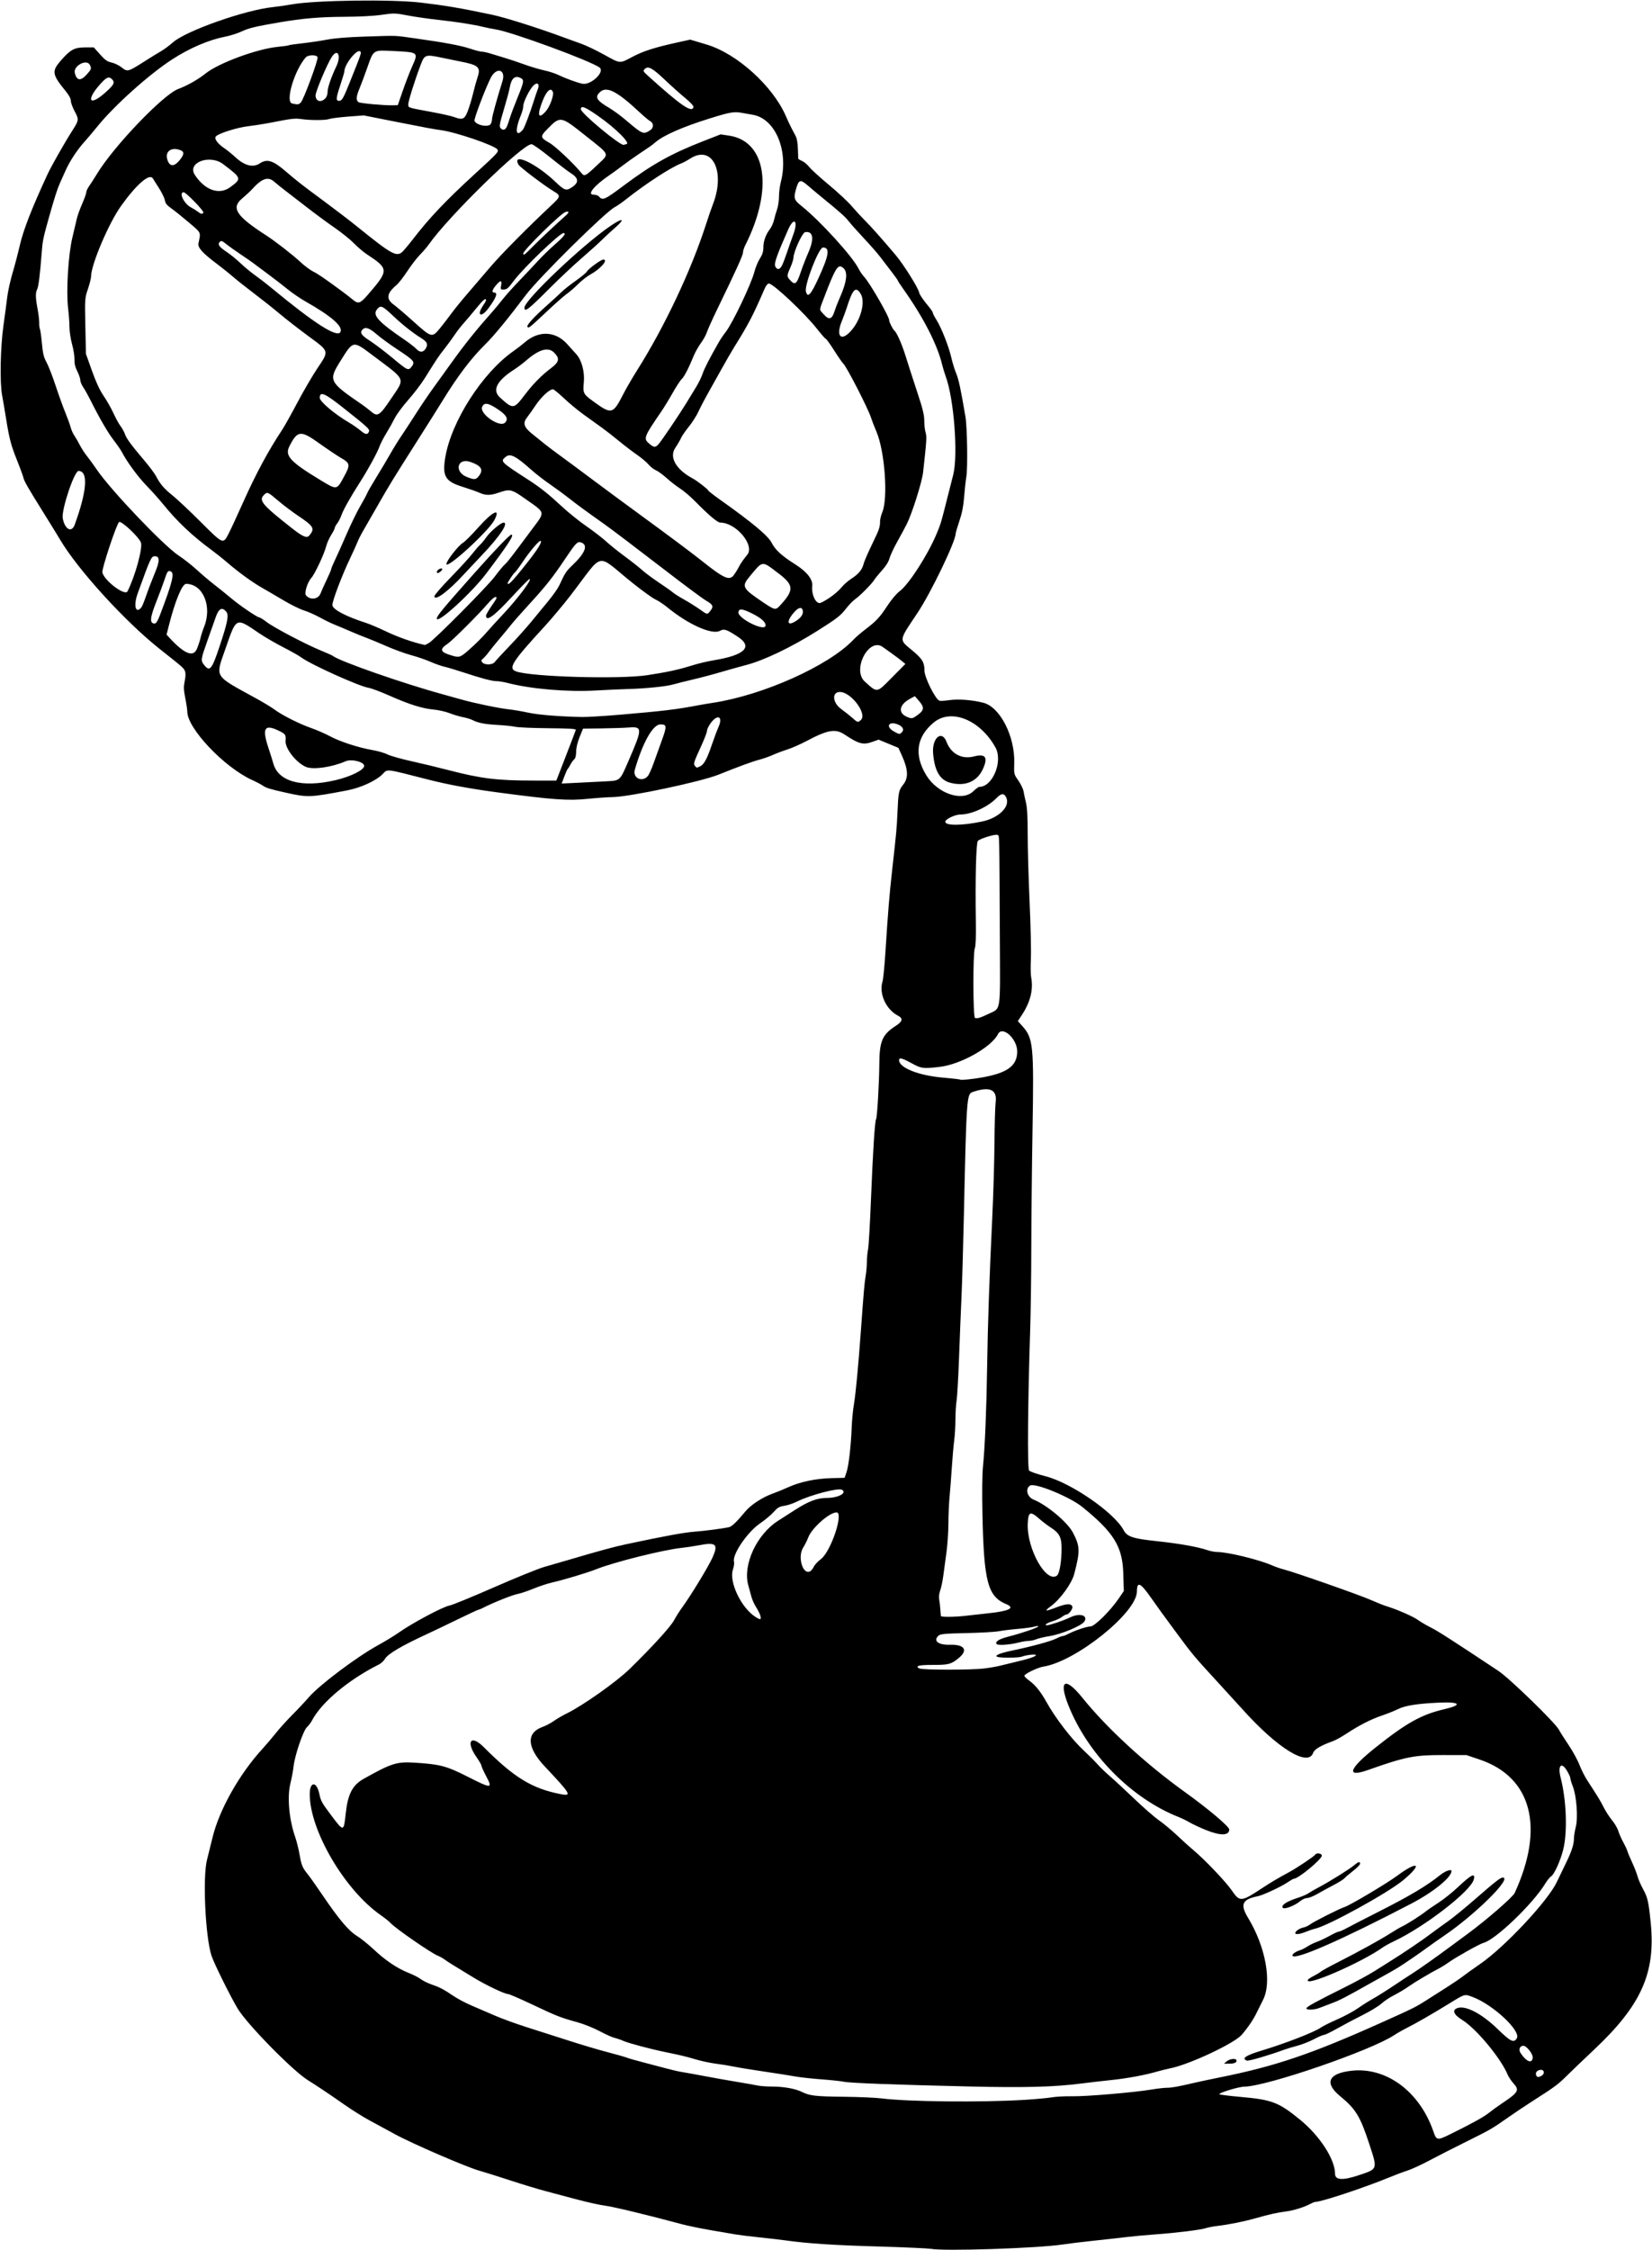 <?xml version="1.0" encoding="UTF-8"?>
<svg version="1.1" viewBox="0 0 1376 1873" xmlns="http://www.w3.org/2000/svg">
<path d="m775.5 1872.1c-2.2-0.476-22-1.378-44-2.005-36.751-1.047-58.829-2.491-77-5.039-3.85-0.54-13.525-1.663-21.5-2.497-7.975-0.834-16.975-1.938-20-2.454-3.025-0.516-12.461-2.128-20.969-3.583-8.508-1.455-19.533-3.743-24.5-5.084-27.072-7.312-56.854-14.493-63.625-15.342-4.242-0.532-14.618-2.817-23.059-5.078-8.441-2.261-20.297-5.409-26.347-6.996s-19.325-5.611-29.5-8.944c-10.175-3.332-21.875-7.003-26-8.158-10.582-2.962-56.267-22.722-70-30.276-6.325-3.479-15.775-8.609-21-11.4-5.225-2.791-14.675-8.698-21-13.127-12.09-8.466-22.75-15.605-30.594-20.49-12.732-7.929-50.715-46.652-58.48-59.62-6.186-10.331-19.619-37.47-21.758-43.96-5.129-15.561-7.473-65.502-3.748-79.85 0.807-3.107 2.886-11.5 4.621-18.65 5.602-23.09 22.382-52.832 41.651-73.83 2.942-3.206 7.919-9.056 11.058-13 3.139-3.944 9.318-10.78 13.729-15.192 4.412-4.412 10.611-11.021 13.776-14.686 8.844-10.241 39.939-33.583 57.745-43.347 5.775-3.167 13.281-7.729 16.679-10.138 11.455-8.121 37.256-21.886 42.821-22.845 2.2-0.379 18.85-7.201 37-15.159 18.15-7.958 37.05-15.612 42-17.007 4.95-1.396 13.5-3.866 19-5.489 26.577-7.846 38.904-11.203 49-13.347 32.725-6.948 48.006-9.749 57-10.45 8.826-0.687 21.214-2.288 28.432-3.673 2.527-0.485 6.535-4.28 13.852-13.115 4.69-5.663 14.487-12.027 23.225-15.086 3.02-1.057 8.64-3.359 12.49-5.114 9.863-4.497 22.927-7.247 36-7.576l11-0.277 1.639-4.833c1.788-5.271 3.692-22.064 4.293-37.848 0.21-5.508 1.06-14.058 1.889-19 1.46-8.699 3.665-32.095 5.748-60.986 2.271-31.499 3.034-40.256 3.959-45.434 0.534-2.989 0.991-8.164 1.015-11.5 0.024-3.336 0.468-8.091 0.986-10.566 0.518-2.475 1.618-21.375 2.445-42 1.578-39.381 3.187-64.642 4.223-66.319 0.92-1.488 2.608-30.185 2.717-46.181 0.129-18.941 2.502-24.387 13.778-31.623 5.577-3.579 6.162-6.125 1.914-8.322-10.152-5.25-16.163-18.433-13.023-28.561 0.596-1.921 1.699-13.168 2.452-24.993 2.096-32.928 3.274-47.272 5.564-67.727 3.605-32.212 3.812-34.442 4.415-47.773 0.794-17.556 1.006-18.554 5.023-23.711 4.23-5.43 3.851-12.416-1.292-23.794l-2.941-6.505-8.251-3.407-8.251-3.407-4.651 1.667c-8.244 2.955-11.498 2.137-23.754-5.968-7.544-4.989-13.936-3.898-31.43 5.363-5.243 2.776-12.443 5.958-16 7.071-3.557 1.113-9.018 3.164-12.136 4.559-3.118 1.395-8.37 3.235-11.67 4.091-5.261 1.363-16.046 5.32-33.91 12.441-14.712 5.864-73.694 18.364-87.75 18.597-4.4 0.073-13.765 0.726-20.811 1.451-16.58 1.706-29.167 0.799-76.189-5.494-22.105-2.958-40.333-6.33-56.5-10.452-37.059-9.449-33.864-9.07-38.377-4.556-5.51 5.51-18.235 11.336-29.408 13.464-31.111 5.925-32.732 5.989-50.715 1.997-13.688-3.039-16.78-3.974-19.5-5.9-1.375-0.973-5.425-3.1-9-4.725-23.234-10.564-54.003-43.001-53.999-56.926 4.2e-4 -1.57-0.75-6.636-1.668-11.26-1.392-7.011-1.472-9.358-0.484-14.141 0.783-3.792 0.863-6.58 0.236-8.23-1.006-2.647-1.513-3.092-21.269-18.698-28.77-22.81-68.021-65.86-82.824-90.93-1.847-3.12-7.662-12.58-12.922-21.01-14.188-22.73-16.854-27.37-17.622-30.64-0.383-1.63-2.662-7.86-5.064-13.83-5.234-13.03-6.594-18.16-9.326-35.2-1.146-7.15-2.639-15.92-3.318-19.5-1.991-10.49-1.412-39.9 1.141-58 1.202-8.525 2.632-19.256 3.177-23.846 0.545-4.591 2.546-13.594 4.445-20.008 1.9-6.414 4.576-16.608 5.947-22.654 2.915-12.85 9.943-30.87 23.201-59.49 3.134-6.76 13.986-25.87 20.51-36.1 5.701-8.945 5.737-9.265 1.844-16.56-1.65-3.092-3-6.868-3-8.391 0-1.775-1.527-4.64-4.25-7.977-11.366-13.928-11.813-16.557-4.295-25.266 8-9.266 11.51-11.206 20.277-11.206h7.403l5.182 5.813c4.203 4.715 6.032 6 9.682 6.8 2.475 0.543 6.253 2.389 8.396 4.101 4.736 3.785 5.298 3.638 18.723-4.925 5.16-3.291 11.406-7.135 13.881-8.541s7.044-4.789 10.153-7.517c10.9-9.562 59.78-26.808 82.85-29.229 4.125-0.433 11.55-1.504 16.5-2.38 19.367-3.426 83.001-4.265 107-1.41 20.985 2.496 32.8 4.508 59.5 10.13 10.631 2.239 38.766 11.131 59 18.647 4.675 1.737 11.56 4.23 15.301 5.541 3.74 1.311 12.154 5.328 18.696 8.926 14.167 7.792 12.792 7.68 23.728 1.925 9.185-4.833 18.272-7.755 36.966-11.884l11.192-2.472 13.808 4.129c25.239 7.548 55.165 34.64 65.942 59.698 1.336 3.106 3.373 7.447 4.526 9.646s2.805 5.35 3.669 7c0.951 1.815 1.645 5.962 1.758 10.5 0.103 4.125 0.238 7.783 0.3 8.129 0.062 0.346 1.472 1.191 3.131 1.879 1.66 0.688 4.38 2.97 6.045 5.072 1.665 2.102 9.006 8.77 16.313 14.818 7.307 6.048 15.906 14.058 19.107 17.799 3.202 3.742 7.89 8.847 10.419 11.345 5.263 5.199 15.246 16.413 26.224 29.459 6.63 7.879 18.981 27.619 19.502 31.169 0.224 1.527 3.601 6.451 8.067 11.761 1.818 2.162 3.305 4.436 3.305 5.054 0 0.618 1.376 3.295 3.059 5.947 4.049 6.385 10.286 22.252 12.359 31.446 0.915 4.058 2.727 9.908 4.026 13 2.055 4.893 3.835 13.232 7.711 36.123 1.465 8.654 1.973 42.152 0.754 49.75-0.596 3.712-1.445 11.475-1.889 17.25-0.571 7.434-1.713 13.193-3.913 19.721-1.709 5.072-3.107 9.805-3.107 10.52 0 6.408-20.532 49.102-31.602 65.712-16.151 24.234-15.853 22.081-4.382 31.683 8.261 6.915 9.984 9.776 9.984 16.576 0 5.695 8.992 23.803 12.486 25.144 0.726 0.279 4.626 0.04 8.667-0.529 7.313-1.031 18.99-0.093 28.012 2.25 13.867 3.602 26.314 28.018 25.621 50.258-0.285 9.144-0.277 9.177 3.431 14.478 2.044 2.922 3.994 6.973 4.333 9 0.339 2.027 1.254 6.31 2.033 9.517 0.98 4.08 1.41 12.09 1.41 26.53 0 11.378 0.719 36.654 1.599 56.169 0.879 19.515 1.354 40.657 1.055 46.982-0.299 6.325-0.199 13.302 0.222 15.504 1.944 10.161-0.607 20.629-7.616 31.258l-3.47 5.262 3.416 3.781c9.524 10.541 10.02 15.482 8.803 87.694-0.528 31.35-0.981 75.45-1.006 98-0.025 22.55-0.461 53.6-0.969 69-1.935 58.669-2.36 113.86-0.89 115.64 0.766 0.927 6.738 3.011 13.698 4.781 21.184 5.387 57.211 30.224 65.028 44.829 2.96 5.531 7.634 7.088 27.651 9.212 18.858 2.001 33.93 4.681 42.409 7.541 2.436 0.822 6.035 1.494 8 1.495 8.756 0 34.914 6.387 45.673 11.146 2.647 1.171 7.082 2.7 9.856 3.398 8.663 2.181 63.193 21.3 72.337 25.362 4.788 2.127 10.506 4.417 12.706 5.089 9.088 2.775 22.289 8.522 26.5 11.537 2.475 1.772 7.425 4.67 11 6.441 5.642 2.794 17.488 10.402 56.068 36.01 9.368 6.218 47.425 43.2 50.424 49 0.901 1.742 4.495 7.411 7.988 12.599 3.493 5.188 7.56 12.596 9.037 16.464 1.478 3.867 4.353 9.601 6.388 12.742 9.53 14.703 11.102 17.284 13.897 22.821 1.643 3.256 4.772 8.079 6.953 10.718 2.181 2.639 4.52 6.652 5.199 8.919 0.679 2.267 2.497 6.401 4.039 9.187 1.542 2.786 3.129 6.191 3.527 7.566 0.398 1.375 2.208 5.699 4.024 9.608 1.815 3.909 3.822 9.084 4.46 11.5 0.638 2.416 2.753 7.266 4.702 10.778 3.668 6.613 4.517 10.426 6.26 28.114 4.106 41.683-7.972 68.454-47.712 105.75-7.471 7.011-17.23 16.348-21.688 20.748-8.11 8.004-9.959 9.376-29.567 21.923-5.775 3.696-14.325 9.412-19 12.704-13.892 9.781-15.678 10.819-35.5 20.633-10.45 5.174-24.4 12.284-31 15.8-6.6 3.516-14.774 7.277-18.163 8.357-3.39 1.08-9.917 3.518-14.504 5.417-20.656 8.55-57.075 20.642-62.262 20.672-0.589 0-2.42 0.725-4.07 1.604-5.367 2.859-13.861 5.5-20.5 6.374-7.669 1.01-13.366 2.282-25.253 5.638-9.805 2.769-22.008 5.224-31.747 6.388-3.575 0.427-7.85 1.245-9.5 1.817-4.056 1.407-24.893 3.987-42 5.2-7.7 0.546-19.175 1.616-25.5 2.377s-18.475 2.117-27 3.012-19.775 2.271-25 3.057c-20.877 3.139-99.631 5.711-109.5 3.576zm355.89-61.21c16.376-5.439 16.128-4.738 9.186-25.925-7.617-23.246-11.293-29.292-24.304-39.973-13.471-11.059-9.9-19.054 9.468-21.204 29.064-3.225 56.834 17.412 68.221 50.699 2.488 7.273 3.235 7.402 13.552 2.346 17.792-8.719 28.355-14.539 32.633-17.981 2.395-1.927 7.183-5.398 10.639-7.713 14.025-9.397 15.014-11.091 9.831-16.837-1.862-2.064-4.048-5.343-4.859-7.286-5.725-13.732-26.175-38.324-37.868-45.536-7.529-4.644-8.801-8.662-3.188-10.071 6.946-1.743 20.112 5.39 32.883 17.815 10.629 10.341 13.278 11.614 15.8 7.59 3.783-6.036-19.73-28.045-36.76-34.409-6.879-2.571-6.158-2.772-19.623 5.493-14.493 8.896-27.296 16.265-35 20.144-3.575 1.8-8.3 4.483-10.5 5.961-18.985 12.76-106.1 42.746-125 43.027-4.935 0.073-22.295 5.41-20.735 6.374 0.623 0.385 8.468 1.351 17.434 2.147 26.413 2.345 31.875 4.447 49.898 19.204 16.31 13.354 28.903 32.877 28.903 44.809 0 5.25 6.279 5.68 19.388 1.326zm-279.01-62.8c9.842-0.602 20.539-1.574 23.771-2.16 3.232-0.586 10.929-0.987 17.105-0.891 11.909 0.184 51.322-3.171 65.979-5.618 4.813-0.803 10.516-1.461 12.674-1.461 4.077 0 9.028-0.888 22.576-4.049 4.4-1.027 13.663-2.998 20.584-4.381 46.828-9.357 76.702-19.439 134.92-45.532 27.964-12.534 28.975-13.039 39.172-19.56 4.581-2.93 12.11-7.723 16.732-10.653 4.622-2.929 10.472-6.928 13-8.886 2.528-1.958 8.735-6.393 13.793-9.855 20.299-13.894 56.381-52.34 63.899-68.085 2.495-5.225 6.076-12.65 7.959-16.5 4.488-9.179 6.414-15.123 6.431-19.856 0.01-2.121 0.707-6.526 1.552-9.79 1.979-7.637 0.644-25.781-2.479-33.706-1.132-2.872-2.067-5.993-2.078-6.936-0.011-0.942-1.384-3.886-3.051-6.543-4.59-7.311-7.533-3.655-5.002 6.214 4.886 19.051 5.789 45.559 2.051 60.199-2.38 9.323-7.54 20.612-10.03 21.945-0.967 0.517-3.207 3.31-4.979 6.206-10.285 16.808-41.448 46.662-51.287 49.131-3.055 0.767-22.648 11.707-28.589 15.964-2.526 1.81-5.943 3.987-7.593 4.839-7.934 4.095-20.602 11.589-26 15.381-3.3 2.319-8.85 5.644-12.334 7.39-3.484 1.746-8.209 4.888-10.5 6.982-2.291 2.094-9.341 6.387-15.666 9.541-6.325 3.153-15.775 8.151-21 11.106-5.225 2.955-10.25 5.386-11.167 5.402-0.917 0.017-4.709 1.644-8.427 3.616-3.718 1.972-9.943 4.419-13.833 5.437-3.89 1.018-8.873 2.52-11.073 3.338-11.872 4.413-29.51 9.572-30.902 9.039-4.752-1.823-1.033-4.343 12.402-8.401 19.653-5.937 43.861-15.339 49.097-19.067 1.677-1.194 7.904-4.3 13.839-6.903 5.935-2.603 13.665-6.769 17.177-9.258 3.513-2.489 9.086-6.015 12.386-7.836 3.3-1.821 11.094-6.713 17.32-10.872 6.226-4.159 13.426-8.884 16-10.5 5.276-3.311 20.141-13.845 33.251-23.562 4.823-3.575 10.61-7.85 12.859-9.5 15.196-11.147 37.115-30.198 38.696-33.632 25.152-54.629 14.192-96.425-29.126-111.08l-11-3.72-19.819-0.036c-23.639-0.043-31.196 1.468-62.181 12.434-18.672 6.609-16.138-0.913 6.326-18.776 25.715-20.448 38.158-27.378 57.087-31.791 15.613-3.64 13.474-6.304-4.413-5.494-17.766 0.805-28.256 2.458-34 5.357-2.75 1.388-8.765 3.797-13.366 5.354-9.201 3.112-19.053 8.147-29.814 15.237-3.86 2.543-8.774 5.259-10.919 6.035-10.334 3.74-15.584 6.834-16.615 9.793-4.19 12.018-29.696-3.703-58.972-36.349-4.022-4.485-13.838-15.241-21.813-23.902-17.654-19.173-20.095-22.079-31.5-37.512-14.043-19.002-15.57-21.103-22.64-31.16-9.089-12.928-11.806-14.146-11.882-5.324-0.151 17.613-50.759 58.178-77.978 62.503-5.062 0.804-16.246 6.318-15.762 7.77 0.224 0.67 2.284 2.584 4.58 4.253 4.629 3.365 9.148 9.042 13.682 17.192 7.69 13.821 21.066 31.177 31.5 40.872 4.125 3.833 9.128 8.841 11.119 11.128 1.99 2.288 6.715 6.835 10.5 10.105 3.785 3.27 12.956 11.766 20.381 18.879 7.425 7.113 16.65 15.136 20.5 17.828 3.85 2.693 10.6 8.319 15 12.503 4.4 4.184 10.489 9.678 13.532 12.207 9.288 7.723 27.192 26.517 32.02 33.611 6.604 9.703 7.769 9.599 25.721-2.293 6.553-4.341 13.239-8.289 22.077-13.035 6.281-3.373 20.818-13.118 21.702-14.548 1.078-1.744 5.449-1.039 5.449 0.879 0 2.996-19.621 19.203-23.248 19.203-0.49 0-2.806 1.317-5.146 2.927-5.247 3.61-20.62 10.786-24.926 11.636-13.01 2.566-14.923 6.775-8.152 17.93 14.707 24.228 20.067 53.712 12.449 68.487-1.565 3.036-3.963 7.851-5.328 10.7-2.653 5.537-7.136 12.146-12.392 18.268-5.99 6.977-42.818 24.34-58.758 27.702-3.85 0.812-9.025 2.078-11.5 2.813-9.647 2.867-25.095 5.745-38 7.081-7.425 0.769-18.9 2.092-25.5 2.941-22.418 2.884-46.827 3.535-92.5 2.468-62.924-1.47-99.855-2.858-105-3.946-2.475-0.523-11.025-1.433-19-2.021s-17.875-1.694-22-2.456-15.6-2.565-25.5-4.005c-9.9-1.44-21.15-3.278-25-4.084s-10.709-1.923-15.242-2.484c-4.533-0.56-12.183-2.192-17-3.626-8.08-2.405-12.046-3.355-25.758-6.168-11.602-2.38-29.921-7.257-33.95-9.04-2.388-1.056-5.833-2.248-7.657-2.649-1.823-0.4-7.383-2.898-12.354-5.55-4.982-2.658-13.303-5.997-18.539-7.44-14.24-3.925-16.896-4.965-37.278-14.605-10.328-4.885-19.553-8.888-20.5-8.897-2.932-0.026-18.232-7.308-28.722-13.67-17.432-10.572-20.941-12.76-24.128-15.039-1.711-1.224-4.3-2.677-5.754-3.23-5.302-2.016-35.331-22.765-39.119-27.03-1.1-1.239-4.925-4.298-8.5-6.799-29.991-20.979-59-70.445-59-100.61 0-10.679 5.681-10.989 7.944-0.433 1.358 6.334 1.962 7.418 10.283 18.489 10.002 13.307 10.112 13.291 11.72-1.749 1.748-16.349 5.583-23.812 14.937-29.064 23.279-13.072 27.606-14.426 42.945-13.441 20.916 1.343 26.054 2.713 43.751 11.666 19.92 10.078 20.911 10.062 15.469-0.252-2.227-4.221-4.05-8.252-4.05-8.957 0-0.705-1.846-3.913-4.103-7.13-9.164-13.064-4.678-19.093 6.126-8.234 24.895 25.023 39.917 34.268 63.238 38.919 10.476 2.089 9.71 0.684-12.473-22.869-14.935-15.858-15.642-27.975-1.921-32.909 2.798-1.006 6.991-3.208 9.318-4.894 2.327-1.686 7.4-4.63 11.273-6.543 13.502-6.67 41.312-26.374 52.075-36.898 18.805-18.386 34.006-35.047 36.894-40.437 1.583-2.955 4.497-7.581 6.476-10.28 7.422-10.125 22.362-34.681 25.72-42.274 4.767-10.779 2.758-12.617-10.936-10.007-4.503 0.858-11.112 1.861-14.687 2.228-15.284 1.568-56.908 11.968-71.5 17.863-6.921 2.796-26.867 8.782-36.8 11.043-3.74 0.851-10.664 3.148-15.387 5.103s-10.773 3.969-13.444 4.476c-4.329 0.821-20.762 7.431-28.478 11.455-1.59 0.829-3.262 1.51-3.717 1.514-0.454 0-8.554 3.772-18 8.375s-20.774 10.023-25.174 12.044c-20.631 9.477-32.396 16.412-34.81 20.518-0.995 1.694-3.245 3.798-5 4.677-25.539 12.79-47.999 31.618-55.941 46.892-0.858 1.65-2.711 4.076-4.119 5.391-3.098 2.894-10.143 23.608-11.077 32.567-0.341 3.276-1.554 9.75-2.696 14.385-2.759 11.208-1.027 30.063 4.103 44.657 1.16 3.3 2.76 9.728 3.557 14.284 1.602 9.169 2.324 10.891 7.01 16.716 1.77 2.2 7.181 9.85 12.026 17 13.632 20.12 21.798 29.816 28.697 34.074 3.284 2.027 9.633 7.125 14.109 11.329 9.743 9.151 19.67 15.818 29.018 19.489 3.783 1.486 8.326 3.806 10.095 5.155 1.769 1.349 5.688 3.304 8.708 4.343 6.984 2.403 10.556 4.262 18.181 9.465 3.375 2.303 9.961 5.84 14.636 7.861 4.675 2.021 13.675 5.899 20 8.618s18.25 7.069 26.5 9.666c8.25 2.597 23.775 7.564 34.5 11.037 10.725 3.473 25.641 7.912 33.147 9.863 7.506 1.952 14.706 4.001 16 4.554 1.294 0.553 7.753 2.397 14.353 4.096 6.6 1.7 15.375 4.01 19.5 5.134s9.75 2.388 12.5 2.809c2.75 0.421 11.075 1.925 18.5 3.342s19.35 3.536 26.5 4.709c7.15 1.173 14.887 2.543 17.193 3.043s7.669 0.911 11.918 0.911c10.091 0 19.787 1.714 25.389 4.488 6.554 3.245 11.073 3.758 35.5 4.026 12.1 0.133 26.05 0.755 31 1.383 21.692 2.75 82.672 3.387 117.89 1.233zm169.47-32.163c2.753-2.294 8.139-2.673 8.139-0.574 0 1.783-2.211 2.616-6.832 2.574l-3.668-0.033 2.361-1.967zm66.358-44.217c0.421-1.367 7.858-5.421 32.281-17.598 8.8-4.388 19.6-10.249 24-13.026 4.4-2.776 10.25-6.45 13-8.163 12.39-7.719 26.845-17.524 36-24.419 3.3-2.486 9.15-6.729 13-9.429s13.904-10.919 22.341-18.262c16.767-14.593 20.944-17.852 22.881-17.852 8.181 0-22.562 30.502-48.722 48.34-4.675 3.188-11.2 7.775-14.5 10.194-3.3 2.419-7.8 5.607-10 7.086-2.2 1.478-6.372 4.306-9.272 6.284s-7.4 4.752-10 6.164-10.578 5.867-17.728 9.898c-20.736 11.692-25.596 14.2-32.5 16.772-3.575 1.332-8.075 3.041-10 3.798-4.544 1.787-11.308 1.921-10.781 0.214zm1.29-23.764c0.345-0.558 2.509-1.96 4.809-3.116 2.3-1.156 4.91-2.74 5.799-3.52 0.889-0.78 7.189-4.249 14-7.709 17.568-8.925 35.736-18.918 43.858-24.124 3.83-2.455 8.44-5.148 10.245-5.985 3.894-1.805 15.288-9.069 19.384-12.357 1.593-1.279 6.376-4.562 10.628-7.295 4.252-2.733 11.452-8.48 16-12.772 11.343-10.704 14.81-12.39 13.327-6.484-2.417 9.628-40.746 39.288-66.408 51.388-3.492 1.647-7.654 3.923-9.249 5.058-18.286 13.02-66.718 33.914-62.393 26.916zm-12.922-19.846c-0.714-1.156 2.505-3.509 6.4-4.678 1.368-0.411 4.068-1.79 6-3.065s5.516-3.023 7.965-3.884c2.449-0.861 7.247-3.129 10.662-5.039 3.416-1.91 6.812-3.473 7.548-3.473 0.736-2e-4 3.812-1.358 6.838-3.017s14.275-7.451 25-12.871c27.281-13.786 41.276-22.099 52.799-31.362 3.978-3.198 9.201-5.015 9.201-3.2 0 5.33-15.134 17.608-33.486 27.166-57.958 30.185-96.621 47.157-98.928 43.424zm2.3-18.9c0-1.544 3.457-3.923 6.703-4.613 1.762-0.374 4.324-1.562 5.694-2.64 2.774-2.182 24.694-13.226 28.603-14.411 4.311-1.307 35.104-19.576 43.49-25.802 17.776-13.198 22.148-10.537 5.51 3.353-12.701 10.603-62.592 38.052-73.57 40.477-1.612 0.356-5.039 1.51-7.616 2.564-4.935 2.019-8.815 2.491-8.815 1.072zm-10.475-21.114c-1.402-2.268 3.318-5.261 13.475-8.544 3.025-0.978 6.625-2.558 8-3.51 1.375-0.953 5.2-3.16 8.5-4.904 9.018-4.767 25.8-15.217 29.44-18.332 3.588-3.071 5.06-3.451 5.06-1.308 0 0.793-2.608 3.448-5.795 5.901s-6.425 5.218-7.194 6.145c-0.769 0.927-4.799 3.453-8.955 5.614-4.156 2.161-10.256 5.491-13.556 7.402s-7.203 3.478-8.673 3.485c-1.47 0.01-4.018 1.143-5.661 2.526-4.626 3.893-13.565 7.267-14.641 5.527zm-63.927-64.676c-4.896-1.978-10.971-4.808-13.5-6.289-2.529-1.481-6.623-3.49-9.098-4.465-39.469-15.55-75.788-52.301-91.987-93.08-8.369-21.068-2.7-24.133 11.646-6.297 20.331 25.276 52.754 55.093 85.341 78.484 19.334 13.878 37 28.759 37 31.167 0 5.229-7.207 5.407-19.402 0.481zm279.47 204.6c2.842-1.521 2.535-4.965-0.443-4.965-2.889 0-4.882 2.16-4.033 4.373 0.725 1.889 1.788 2.03 4.476 0.592zm-7.3-15c0.348-3.069-5.073-10-7.821-10-2.97 0-4.17 3.238-2.259 6.095 4.843 7.24 9.497 9.043 10.08 3.905zm-456.77-324.1c4.661-0.58 10.724-1.646 13.474-2.369 2.75-0.724 8.375-2.093 12.5-3.043 10.849-2.499 17-4.553 17-5.675 0-1.058-7.82-0.212-11.815 1.278-2.645 0.987-16.541 1.143-19.97 0.224-3.568-0.956 1.325-3.098 12.285-5.378 15.877-3.303 32.006-7.69 36.272-9.867 2.281-1.164 4.728-2.119 5.438-2.122 0.709 0 2.64-0.718 4.29-1.587 5.617-2.96 15.729-6.406 18.8-6.406 3.544 0 16.511-12.795 23.816-23.5l4.094-6-0.46-15c-0.678-22.117-8.029-33.942-34.25-55.098-10.338-8.341-39.384-20.217-43.357-17.728-4.255 2.666-2.48 9.573 3.025 11.776 10.89 4.357 28.049 18.706 32.546 27.215 6.085 11.515 6.216 15.535 1.135 34.834-2.016 7.657-11.401 20.633-19.057 26.349-6.336 4.73-5.474 4.968 4.373 1.208 8.327-3.18 12.12-3.361 13.168-0.629 0.65 1.694-2.892 6.572-4.771 6.572-0.711 0-2.461 0.919-3.889 2.043s-4.845 2.71-7.592 3.526c-4.763 1.415-7.669 3.446-4.89 3.418 2.382-0.024 14.223-4.044 19.472-6.611 7.684-3.758 14.848-1.704 11.764 3.374-2.2 3.622-19.07 10.706-29.335 12.32-4.074 0.64-8.897 1.787-10.718 2.547-1.821 0.761-4.722 1.383-6.448 1.383s-5.758 0.679-8.961 1.509c-6.632 1.718-16.407 2.381-17.596 1.193-1.889-1.887 1.755-4.234 9.713-6.257 10.973-2.789 24.918-7.569 24.918-8.541 0-0.421-1.462-0.32-3.25 0.224-1.788 0.544-7.975 1.392-13.75 1.885s-12.975 1.375-16 1.96c-3.025 0.584-15.136 1.276-26.912 1.536-18.118 0.401-21.695 0.73-23.25 2.137-4.691 4.245-0.196 7.862 9.409 7.572 12.339-0.372 15.52 4.454 7.349 11.149-6.231 5.106-8.25 5.632-21.602 5.632-11.609 0-14.831 0.832-11.265 2.908 2.362 1.375 43.316 1.404 54.297 0.038zm-186.49-43.7c-0.374-1.512-1.971-4.775-3.549-7.25-1.579-2.475-3.328-6.3-3.888-8.5-0.56-2.2-1.734-6.475-2.609-9.5-4.959-17.137 6.901-42.781 25.06-54.19 2.172-1.364 8.253-5.26 13.515-8.657 11.393-7.355 18.768-10.154 26.759-10.154 9.496 0 17.244-4.183 12.581-6.792-3.167-1.772-26.502 4.356-37.444 9.834-3.045 1.524-7.77 3.103-10.5 3.508-4.181 0.621-5.593 1.441-8.963 5.208-2.2 2.459-7.178 6.626-11.061 9.26-10.761 7.298-23.724 26.356-21.88 32.168 0.324 1.02-0.112 3.983-0.969 6.585-3.363 10.214 7.068 31.915 18.91 39.341 4.058 2.545 4.838 2.378 4.038-0.861zm171.46-0.2c4.125-0.501 12.428-1.422 18.452-2.048 17.333-1.8 22.497-4.425 14.886-7.566-15.434-6.37-18.68-18.525-19.866-74.387-0.398-18.727-0.228-33.517 0.465-40.5 1.613-16.253 2.919-47.907 3.445-83.5 0.512-34.632 1.786-71.561 4.263-123.5 0.892-18.7 1.716-46.6 1.831-62s0.561-30.738 0.991-34.084c1.35-10.522-5.077-13.282-19.347-8.308-4.718 1.645-4.983 5.444-7.101 101.89-0.574 26.125-1.475 56.95-2.003 68.5-0.528 11.55-1.453 34.5-2.055 51s-1.515 32.445-2.028 35.434c-0.513 2.989-0.947 9.963-0.964 15.5-0.017 5.536-0.478 13.441-1.024 17.566-0.546 4.125-1.453 14.475-2.016 23-0.562 8.525-1.412 19.55-1.889 24.5s-0.901 14.85-0.943 22c-0.042 7.15-0.778 17.95-1.634 24-0.856 6.05-2.015 14.6-2.575 19-0.56 4.4-1.71 9.937-2.556 12.304-0.998 2.792-1.298 5.602-0.855 8 0.376 2.033 0.799 5.721 0.942 8.197s0.331 4.838 0.42 5.25c0.218 1.011 11.922 0.873 21.162-0.248zm75.486-33.368c2.183-1.596 3.935-12.058 3.884-23.194-0.04-8.734-1.933-12.313-8.857-16.745-2.745-1.757-7.178-5.133-9.849-7.502-7.4-6.561-9.083-5.795-9.469 4.307-0.798 20.884 15.396 49.639 24.291 43.134zm-205.56-3.596c0.988-0.529 2.343-2.216 3.01-3.75 0.667-1.534 3.382-4.446 6.033-6.472 8.33-6.366 19.159-38.817 12.953-38.817-5.943 0-20.649 13.027-23.595 20.9-0.947 2.53-2.82 6.29-4.162 8.356-4.91 7.554-0.39 23.074 5.761 19.782zm143.57-411.17c20.832-3.762 28.799-9.652 28.94-21.395 0.127-10.609-12.351-22.003-16.025-14.634-5.397 10.825-31.056 25.254-48.493 27.271-14.064 1.626-15.278 1.466-23.599-3.1-7.68-4.22-10.32-4.86-10.32-2.53 0 6.364 16.188 12.826 36.517 14.578 7.691 0.663 14.208 1.421 14.483 1.686 0.607 0.584 10.3-0.403 18.5-1.883zm5.277-52.972c10.217-4.891 9.505-0.165 9.201-61.113-0.469-93.961-0.303-86.78-2.027-87.747-1.598-0.896-14.295 2.952-16.275 4.932-1.506 1.506-2.268 31.317-1.713 67.075 0.2 12.873-0.082 20.457-0.829 22.315-1.68 4.178-1.572 57.344 0.118 58.013 1.804 0.714 4.432-0.079 11.527-3.475zm-5.779-159.99c13.894-2.881 23.571-12.225 20.42-19.718-1.682-4-4.182-4.041-7.929-0.13-7.35 7.66-21.12 13.98-30.49 13.98-4.33 0-12.5 3.92-12.5 6 0 3.405 13.705 3.342 30.497-0.14zm-7.112-25.247c2.03-1.99 4.26-3.62 4.95-3.62 11.135 0 19.865-21.298 13.46-32.838-12.79-23.043-36.989-32.769-51.483-20.69-14.328 11.94-16.436 26.853-6.184 43.745 9.316 15.351 30.014 22.414 39.25 13.396zm-19.375-7.086c-8.51-2.29-12.99-10.05-14.14-24.53-1.011-12.728 7.253-19.759 11.17-9.504 3.841 10.058 12.777 14.786 22.933 12.134 9.529-2.488 11.815 0.701 7.431 10.37-4.832 10.659-14.883 14.886-27.406 11.526zm-511.77-2.149c12.73-3.01 23.75-8.51 23.75-11.87 0-3.309-10.515-5.972-15.325-3.881-11.521 5.008-27.094 7.257-33.069 4.776-8.083-3.357-17.577-15.397-17.069-21.646 0.427-5.25-0.019-5.859-6.506-8.895-11.182-5.232-13.145-1.459-7.726 14.85 1.605 4.83 3.431 10.638 4.059 12.907 4.183 15.123 23.918 20.354 51.879 13.752zm224.43 1.03c12.961-0.709 12.038 0.115 19.742-17.634 11.388-26.236 11.411-28.072 0.354-27.233-4.274 0.324-14.685 0.673-23.135 0.775l-15.363 0.186-2.834 7c-1.776 4.388-2.854 8.914-2.887 12.128-0.035 3.382-0.585 5.57-1.618 6.427-0.861 0.715-2.274 2.682-3.139 4.372-0.865 1.69-1.87 3.298-2.233 3.573-0.363 0.275-1.652 3.133-2.865 6.351l-2.205 5.851 12.754-0.605c7.015-0.333 17.558-0.868 23.43-1.189zm-32.648-21.223c4.385-11.302 8.103-21.063 8.262-21.691 0.21-0.827-6.087-1.194-22.838-1.332-12.72-0.105-25.117-0.636-27.548-1.181-2.431-0.545-9.029-1.237-14.662-1.538-10.68-0.571-16.346-1.67-20.992-4.071-1.513-0.782-5.092-1.865-7.953-2.408-2.861-0.543-7.924-2.051-11.249-3.353-3.326-1.302-9.291-2.647-13.255-2.99-9.249-0.801-20.497-4.346-36.792-11.596-7.15-3.181-14.999-6.117-17.443-6.524-8.05-1.339-48.306-19.515-55.939-25.257-1.86-1.399-8.607-5.213-14.994-8.475-6.387-3.262-15.44-8.527-20.118-11.7-19.653-13.33-18.807-13.722-28.088 13.005-8.461 24.366-10.139 21.658 25.582 41.263 6.05 3.32 12.928 7.491 15.285 9.268 6.084 4.588 20.889 12.049 30.553 15.398 4.532 1.57 11.597 4.652 15.701 6.848 8.501 4.549 23.684 9.476 35.53 11.529 4.438 0.769 9.993 2.38 12.344 3.579 2.351 1.2 11.095 3.688 19.431 5.529 8.336 1.841 22.356 5.217 31.156 7.501 27.485 7.135 40.459 8.732 71.027 8.741l19.027 6e-3 7.973-20.55zm68.233 16.786c0.957-1.117 3.137-5.955 4.844-10.75 1.707-4.795 4.785-13.35 6.841-19.01 4.31-11.86 4.18-13.22-1.25-13.22-6.199 0-14.742 15.154-21.265 37.718-1.992 6.89 6.082 10.801 10.838 5.251zm43.567-8.072c3.164-1.442 5.778-6.253 9.723-17.897 1.77-5.225 4.296-11.947 5.612-14.937 4.064-9.231-1.268-10.952-7.143-2.306-1.385 2.039-2.521 4.615-2.524 5.725-3e-3 1.11-2.063 6.518-4.579 12.018-6.531 14.279-6.847 15.276-5.399 17.021 1.468 1.769 1.288 1.753 4.309 0.376zm168.1-28.466c2.052-2.052 0.666-4.735-3.293-6.375-7.567-3.134-10.657 1.669-3.633 5.647 4.787 2.711 4.93 2.726 6.927 0.729zm-34.26-10.09c5.58-5.06-8.07-23.35-17.43-23.35-6.854 0-6.224 8.857 1.005 14.136 3.163 2.309 7.439 5.699 9.503 7.532 4.332 3.847 4.481 3.883 6.918 1.678zm47.632-4.431c5.196-3.821 5.362-6.24 0.791-11.497l-3.406-3.917-3.711 1.971c-9.58 5.087-10.701 12.123-2.456 15.413 3.725 1.486 4.239 1.371 8.782-1.97zm-249.35 0.11c37.871-3.249 47.816-4.444 66.545-7.998 3.025-0.574 8.2-1.448 11.5-1.941 42.008-6.281 96.933-30.863 117.5-52.586 1.925-2.033 6.2-5.748 9.5-8.256 9.564-7.266 12.308-10.181 18.589-19.742 3.504-5.333 7.733-10.362 10.382-12.344 7.692-5.755 23.299-29.941 30.753-47.656 3.197-7.598 3.651-9.019 6.714-21 3.838-15.012 6.12-23.996 7.239-28.5 4.106-16.528 0.55-63.088-6.222-81.47-1.01-2.77-2.38-7.28-3.05-10.03-4.1-16.96-15.74-39.57-32.5-63.18-2.42-3.4-4.39-6.45-4.39-6.77 0-0.327-2.511-3.846-5.58-7.821-3.069-3.974-7.286-9.476-9.371-12.226-2.085-2.75-8.011-9.501-13.17-15.003-5.159-5.502-10.889-11.926-12.734-14.276-3.136-3.994-7.024-7.456-23.038-20.51-3.516-2.866-8.578-7.11-11.249-9.431-5.855-5.088-7.338-4.77-9.35 2.005-2.606 8.774-2.248 9.948 4.742 15.56 15.348 12.323 41.881 41.497 46.955 51.631 1.108 2.213 3.189 5.276 4.625 6.808 4.869 5.194 21.577 34.241 20.968 36.454-0.231 0.839 3.089 7.464 4.139 8.262 2.116 1.606 6.321 11.059 9.565 21.5 2.051 6.6 6.377 19.988 9.613 29.752 4.61 13.906 5.885 19.08 5.885 23.884 0 3.373 0.493 7.779 1.096 9.791 1.079 3.601 0.923 6.107-2.05 33.073-0.894 8.108-9.127 34.241-13.595 43.152-1.475 2.942-5.071 9.623-7.992 14.848-2.921 5.225-5.817 11.433-6.436 13.796-0.711 2.714-2.926 6.284-6.016 9.696-2.69 2.97-5.694 6.662-6.677 8.204-2.313 3.631-11.913 13.297-16.068 16.177-1.78 1.234-5.27 4.887-7.756 8.117-4.189 5.443-7.562 8.047-23.202 17.91-21.945 13.839-44.806 24.805-59.806 28.688-4.95 1.282-14.4 3.923-21 5.87s-16.95 4.69-23 6.095-13.475 3.267-16.5 4.137c-6.076 1.748-23.08 3.462-38.5 3.881-5.5 0.149-17.362 0.688-26.36 1.196-23.58 1.334-53.807-1.258-73.161-6.273-3.172-0.822-7.287-1.494-9.143-1.494-3.827 0-12.385-2.266-28.226-7.474-5.99-1.969-12.937-4.039-15.438-4.6-2.501-0.561-7.707-2.406-11.569-4.101-3.862-1.695-11.062-4.163-16.001-5.485-4.938-1.322-14.181-4.688-20.54-7.481-6.359-2.793-13.811-5.893-16.561-6.889-2.75-0.997-8.825-3.47-13.5-5.496s-10.696-4.557-13.379-5.624c-2.683-1.067-8.198-3.762-12.255-5.989-4.057-2.227-10.008-4.845-13.224-5.819-3.216-0.974-11.056-4.869-17.422-8.657-6.365-3.787-14.194-8.365-17.397-10.172-7.605-4.291-18.988-12.523-28.212-20.402-4.06-3.5-10.15-8.36-13.53-10.84-16.277-11.929-28.944-23.897-40.708-38.463-3.126-3.87-9.309-10.766-13.739-15.323-7.184-7.389-16.315-19.861-20.581-28.109-0.837-1.619-3.886-6.017-6.775-9.774-4.972-6.465-11.998-18.588-19.428-33.519-1.831-3.679-4.458-8.354-5.84-10.39-1.38-2.03-2.51-4.78-2.51-6.09 0-1.317-1.123-4.609-2.494-7.316-1.768-3.488-2.442-6.319-2.315-9.717 0.099-2.637-0.804-8.354-2.006-12.704-1.202-4.35-2.185-10.79-2.185-14.31 0-3.519-0.504-10.535-1.121-15.59-1.733-14.216 0.139-45.011 3.599-59.192 1.476-6.05 3.12-13.004 3.653-15.452 0.533-2.449 2.522-7.983 4.419-12.298 1.898-4.32 3.45-8.66 3.45-9.65 0-0.992 1.077-3.333 2.394-5.202 1.317-1.869 4.298-6.515 6.624-10.325 14.118-23.123 55.075-65.858 67.577-70.51 7.618-2.835 16.599-7.927 22.905-12.987 10.661-8.555 42.658-20.372 59.714-22.053 4.793-0.472 9.076-1.083 9.519-1.356 0.443-0.274 5.521-1.013 11.286-1.643 5.765-0.63 14.981-1.993 20.481-3.029 6.647-1.252 17.376-2.115 32-2.577 27.546-0.869 23.411-1.019 41.308 1.491 24.854 3.486 38.212 5.985 46.05 8.618 4.04 1.366 8.35 2.48 9.57 2.48 1.214 0 4.201 0.617 6.636 1.372 2.436 0.754 7.803 2.379 11.928 3.609 4.125 1.231 11.775 3.787 17 5.68s12.65 4.105 16.5 4.915c3.85 0.81 9.25 2.571 12 3.914 5.666 2.767 15.626 6.393 19.791 7.204 7.001 1.364 18.895-9.83 14.292-13.452-6.85-5.381-73.72-29.924-86.68-31.808-2.43-0.353-6.89-1.245-9.91-1.982-8.627-2.102-22.229-4.235-38-5.959-7.975-0.872-19.383-2.52-25.352-3.662-10.382-1.987-11.313-2.01-21.5-0.523-6.675 0.974-18.484 1.596-31.648 1.667-20.195 0.108-34.4 1.331-53.5 4.604-20.069 3.439-25.405 4.716-31.362 7.503-3.468 1.623-9.643 3.596-13.722 4.385-13.787 2.667-29.591 9.422-44.358 18.96-19.04 12.3-48.176 38.391-62.06 55.583-3.3 4.086-8.039 9.693-10.531 12.46-6.441 7.152-12.539 16.341-16.08 24.232-1.678 3.74-3.864 8.6-4.857 10.8-2.05 4.541-4.539 12.305-8.816 27.5-5.139 18.26-5.559 20.281-6.339 30.5-1.379 18.085-2.633 28.175-3.764 30.288-1.491 2.787-1.402 7.201 0.327 16.239 0.792 4.14 1.415 9.385 1.383 11.657-0.031 2.272 0.229 4.593 0.579 5.159 0.35 0.566 1.097 5.894 1.66 11.84 0.832 8.781 1.55 11.75 3.822 15.814 1.539 2.752 4.959 11.529 7.6 19.504s6.291 18.1 8.111 22.5c1.82 4.4 3.776 9.8 4.347 12 0.571 2.2 1.965 5.35 3.098 7s3.216 5.25 4.628 8 4.077 6.862 5.923 9.137c1.846 2.275 5.505 7.303 8.132 11.171 11.713 17.252 55.977 63.679 68.424 71.766 4.044 2.627 10.727 7.879 14.852 11.67 4.125 3.791 10.808 9.449 14.852 12.574 4.044 3.125 10.344 8.208 14 11.296 7.042 5.947 21.703 15.886 23.434 15.886 0.566 0 3.321 1.748 6.122 3.883 6.098 4.65 32.513 18.506 45.092 23.654 4.95 2.026 9.465 4.057 10.033 4.515 5.439 4.384 59.097 23.103 91.467 31.909 3.575 0.973 10.55 2.921 15.5 4.331 10.794 3.074 31.683 7.377 40 8.24 3.3 0.343 10.275 1.541 15.5 2.664 8.677 1.864 25.804 3.255 44.955 3.651 4.1 0.085 17.825-0.736 30.5-1.823zm227.77-31.203 11.063-11.18-2.893-2.384c-1.591-1.311-5.538-4.267-8.771-6.57-3.233-2.302-6.426-4.59-7.095-5.083-11.594-8.547-25.948 19.011-14.993 28.784 10.692 9.539 9.542 9.719 22.689-3.567zm-203.84-1.829c16.988-2.602 26.035-4.566 37.114-8.055 4.95-1.559 13.05-3.494 18-4.301 25.885-4.217 33.078-11.121 20.344-19.524-9.511-6.277-11.459-6.923-15.06-4.995-6.629 3.548-26.686-5.484-44.126-19.87-2.837-2.34-7.154-5.172-9.594-6.294s-10.99-7.287-19-13.701c-31.461-25.191-22.964-26.874-51.564 10.213-6.05 7.845-15.829 19.517-21.731 25.938-27.309 29.706-30.67 35.043-23.62 37.501 13.019 4.538 86.257 6.609 109.24 3.089zm-356.33-23.95c6.903-20.701 7.941-26.295 5.399-29.104-3.536-3.907-6.101-2.416-8.704 5.059-0.862 2.475-3.857 10.948-6.655 18.829-5.777 16.269-5.869 16.908-2.972 20.591 4.765 6.057 6.457 4.045 12.932-15.375zm229.17 13.055c0.732-1.045 6.232-7.007 12.222-13.25 5.99-6.243 14.21-15.4 18.268-20.35 4.057-4.95 10.508-12.797 14.336-17.437 3.828-4.64 7.902-10.49 9.055-13 4.64-10.107 5.608-11.591 10.749-16.479 10.956-10.417 13.459-17.083 7.166-19.08-2.961-0.94-4.224 0.377-13.161 13.717-10.428 15.566-16.087 22.709-29.886 37.726-6.344 6.904-13.308 14.803-15.475 17.553-2.168 2.75-6.441 7.925-9.496 11.5s-6.88 8.3-8.499 10.5c-1.619 2.2-3.841 4.736-4.937 5.635-1.698 1.394-1.795 1.874-0.653 3.25 1.93 2.326 8.613 2.141 10.312-0.285zm-20.393-11.127c4.357-3.865 10.341-9.827 13.298-13.25 2.957-3.423 8.992-10.049 13.412-14.724 12.525-13.248 25.172-30 22.648-30-0.54 0-7.151 6.69-14.692 14.867-14.89 16.14-21.5 20.92-21.5 15.54 0-0.699 2.025-4.228 4.5-7.843 5.001-7.305 5.102-7.553 3.063-7.553-0.791 0-3.603 2.527-6.25 5.616-7.89 9.207-29.53 30.763-33.547 33.417-6.583 4.349-5.889 6.714 2.734 9.318 7.525 2.272 7.802 2.181 16.324-5.377zm-227.72 0.282c1.119-2.609 2.507-6.772 3.085-9.25s1.881-6.531 2.894-9.006c7.033-17.179-0.773-36-14.931-36-3.23 0-9.065 13.992-14.128 33.878l-2.133 8.378 2.304 2.51c12.35 13.452 19.874 16.569 22.909 9.49zm193.39-5.11c5.121-3.162 48.838-47.227 54.704-55.141 3.058-4.125 6.779-8.625 8.269-10 2.686-2.478 4.626-4.98 22.358-28.834 11.78-15.84 12.22-13.68-5.33-26.08-11.19-7.9-12.72-8.26-21.76-5.08-7.016 2.466-11.052 2.496-16.28 0.121-2.222-1.009-8.554-3.237-14.071-4.952-14.293-4.441-16.857-8.702-14.417-23.964 4.807-30.071 30.818-70.769 56.865-88.975 2.935-2.051 7.21-5.354 9.5-7.338 11.479-9.947 25.429-9.39 35.176 1.405 2.584 2.861 6.081 6.738 7.771 8.614 4.397 4.879 6.986 14.646 6.165 23.257-0.854 8.955-0.438 9.835 7.332 15.515 15.827 11.572 16.821 11.353 25.531-5.635 2.411-4.702 7.513-13.498 11.338-19.548 22.977-36.341 45.278-83.55 57.632-122 1.944-6.05 4.434-13.273 5.533-16.051 10.896-27.533-0.211-50.363-18.734-38.509-2.52 1.613-5.832 3.405-7.361 3.983-8.747 3.306-29.88 17.046-46.422 30.182-3.189 2.532-7.314 5.384-9.167 6.337-7.684 3.953-63.103 58.677-73.842 72.917-14.914 19.776-26.799 34.231-33.827 41.141-11.825 11.626-22.981 26.329-35.661 47-3.037 4.95-12.531 20.025-21.098 33.5-20.343 31.994-23.208 36.674-33.378 54.5-4.707 8.25-10.006 17.475-11.777 20.5-1.771 3.025-3.817 7.075-4.547 9-0.73 1.925-3.509 8.058-6.173 13.628-6.73 14.068-14.755 35.195-14.801 38.967-0.044 3.566 11.048 9.465 27.974 14.879 3.025 0.968 10.45 4.122 16.5 7.01 10.297 4.916 22.155 9.074 32.5 11.396 0.275 0.062 1.85-0.721 3.5-1.74zm6.5-20.296c0-2.178 4.874-8.052 31.719-38.234 16.87-18.97 29.02-31.61 30.39-31.61 2.669 0-2.458 7.919-21.042 32.5-12.3 16.26-41.07 42.43-41.07 37.34zm-1.98-18.59c0.01-0.963 6.133-8.034 13.606-15.714 7.473-7.68 15.51-16.455 17.859-19.5 2.35-3.045 5.279-6.436 6.51-7.536 1.231-1.1 3.567-3.927 5.192-6.282 3.2-4.65 12.13-12.22 14.4-12.22 4.525 0-2.971 11.268-18.042 27.119-6.076 6.391-12.847 13.592-15.047 16.003-12.783 14.011-24.531 22.71-24.481 18.128zm1.98-20.13c0-1.362 2.798-3.356 4.1-2.922 0.785 0.262 0.609 0.948-0.538 2.095-1.841 1.841-3.562 2.241-3.562 0.828zm8-6.688c0-2.649 9.992-15.407 13.852-17.688 1.613-0.953 7.358-6.703 12.765-12.777 12.012-13.493 18.809-16.623 13.388-6.166-4.79 9.25-40 41.49-40 36.63zm67.477-197.47c-0.823-1.332 5.448-8.175 16.462-17.963 4.641-4.125 10.041-9.082 12-11.015 1.959-1.933 7.275-6.128 11.814-9.321 4.539-3.193 8.706-6.652 9.259-7.687 1.2-2.26 11.76-9.97 13.64-9.97 4.51 0-2.294 7.849-10.833 12.496-2.596 1.413-7.201 5.03-10.234 8.039-3.032 3.008-7.219 6.625-9.305 8.037s-9.641 8.076-16.791 14.809c-14.446 13.603-15.083 14.103-16.023 12.582zm-2.48-15.91c0-6.29 48.446-52.281 71.671-68.039 10.409-7.063 12.671-6.187 3.854 1.492-3.786 3.297-8.716 7.851-10.954 10.12-2.239 2.269-9.695 8.994-16.57 14.945-6.875 5.951-18.575 16.909-26 24.351-18.77 18.814-22 21.328-22 17.131zm200.78 264.87c0.537-2.788-3.475-6.469-11.227-10.3-8.168-4.037-10.879-4.289-11.344-1.057-0.723 5.027 21.624 16.271 22.571 11.356zm-504.29-9.17c10.453-27.473 12.244-34.87 8.763-36.205-2.166-0.831-2.773 7e-3 -5.045 6.955-1.079 3.3-4.043 11.248-6.586 17.662-5.64 14.23-6.03 18.84-1.59 18.84 1.19 0 2.528-2.175 4.459-7.25zm530.61 4.5c3.945-2.768 5.606-5.968 4.539-8.748-1.057-2.754-4.1-1.543-7.889 3.139-6.266 7.743-4.325 10.993 3.35 5.608zm-72.907-7c3.604-4.197 3.171-5.76-2.51-9.05-3.32-1.93-16.86-11.98-36.64-27.2-21.26-16.36-42.1-32.16-47.51-36-17.856-12.685-23.641-16.92-30.251-22.144-3.973-3.14-11.173-8.421-16-11.733-4.827-3.313-11.801-8.715-15.498-12.006-12.943-11.518-17.524-13.891-21.214-10.988-4.97 3.91-4.803 4.08 19.163 19.553 9.498 6.132 16.497 11.716 27.344 21.818 5.315 4.95 14.54 12.375 20.499 16.5 5.959 4.125 13.331 9.8 16.383 12.61 3.051 2.811 10.048 8.42 15.548 12.466 5.5 4.046 12.025 9.193 14.5 11.437s8.775 6.929 14 10.41 10.4 7.137 11.5 8.124c1.1 0.988 5.375 3.695 9.5 6.017s9.936 5.957 12.913 8.078c6.217 4.43 6.273 4.445 8.28 2.107zm-473.29-3.63c0.63-0.759 2.428-5.146 3.995-9.75s4.73-12.865 7.029-18.36c4.46-10.66 4.5-14.51 0.13-14.51-2.867 0-3.578 1.549-14.192 30.902-3.679 10.174-1.77 17.52 3.045 11.718zm531.75-1.37c12.193-13.134 11.985-17.129-1.423-27.273-13.818-10.454-12.455-10.624-23.716 2.963-6.818 8.226-6.039 9.747 10.807 21.112 10.058 6.786 10.84 6.96 14.333 3.197zm41.469-6.675c3.628-2.434 8.065-6.28 9.86-8.547s5.622-5.63 8.502-7.473c5.712-3.654 8.833-7.423 9.945-12.011 0.394-1.625 2.532-6.8 4.752-11.5s5.195-11.008 6.612-14.018c1.561-3.316 2.492-6.9 2.363-9.094-0.118-1.992 0.713-5.783 1.845-8.424 5.006-11.678 2.16-51.054-4.865-67.318-1.59-3.681-3.623-8.942-4.518-11.692-2.566-7.882-20.617-42.967-23.144-44.984-0.7-0.559-4.061-5.403-7.468-10.766-3.408-5.362-6.564-9.75-7.015-9.75-0.451 0-3.727-3.712-7.28-8.25-10.12-12.93-36.51-37.76-40.12-37.76-1.071 0-2.456 1.753-3.751 4.75-9.417 21.795-13.091 28.837-25.172 48.25-2.225 3.575-7.038 11.9-10.696 18.5-3.658 6.6-8.817 15.825-11.464 20.5-2.647 4.675-6.072 11.257-7.612 14.626-1.54 3.369-5.124 8.994-7.965 12.5s-5.753 7.741-6.471 9.411c-0.718 1.671-2.914 5.428-4.88 8.351-5.203 7.732 0.718 18.002 14.653 25.417 3.481 1.852 12.772 9.028 12.772 9.864 0 0.408 4.492 3.926 9.983 7.819 26.986 19.134 39.978 29.992 42.964 35.907 2.933 5.809 8.54 10.916 19.705 17.944 9.629 6.062 14.68 12.526 14.062 17.997-0.748 6.611 2.542 14.164 6.17 14.164 0.901 0 4.606-1.991 8.234-4.425zm-423.93-3.671c0.564-1.618 2.778-6.566 4.921-10.997 2.143-4.431 3.896-8.539 3.896-9.13 0-0.591 1.332-3.82 2.961-7.176s5.987-13.076 9.686-21.601 8.891-19.183 11.539-23.684c2.647-4.501 5.234-9.288 5.747-10.638 0.513-1.35 3.956-7.342 7.651-13.316 3.695-5.974 8.883-14.687 11.529-19.362 2.646-4.675 6.808-11.425 9.25-15s7.96-12.017 12.264-18.759c4.304-6.742 10.857-16.418 14.564-21.5 3.7-5.09 10.43-14.43 14.96-20.75 10.893-15.221 20.718-27.463 34.427-42.899 2.248-2.531 6.014-7.076 8.37-10.101 2.356-3.025 8.608-10 13.893-15.5 5.285-5.5 12.318-12.964 15.629-16.586 3.311-3.622 9.465-9.599 13.675-13.281 7.825-6.844 9.947-9.633 7.33-9.633-3.108 0-33.14 28.81-41.176 39.5-5.121 6.813-5.912 7.463-9.104 7.485-2.083 0.014-2.235-0.308-1.639-3.485 0.859-4.578-0.594-4.503-4.498 0.234-3.008 3.649-3.492 5.766-1.318 5.766 3.369 0 1.781 4.294-4.899 13.25-5.989 8.028-9.944 5.897-4.351-2.345 1.375-2.026 2.5-4.071 2.5-4.544 0-2.288-2.52-0.188-8.237 6.867-3.445 4.25-8.108 9.762-10.362 12.25-2.255 2.488-5.744 6.998-7.753 10.023s-5.79 8.189-8.4 11.476c-4.769 6.004-6.177 8.109-16.172 24.166-2.984 4.794-9.181 12.942-13.772 18.108-4.591 5.166-9.701 12.076-11.356 15.355-1.655 3.279-4.849 8.968-7.098 12.641-2.248 3.673-4.72 8.469-5.491 10.657-1.856 5.262-9.344 18.987-16.275 29.833-8.26 12.927-13.869 22.908-15.549 27.669-0.82 2.324-2.4 5.381-3.512 6.794s-2.021 3.096-2.021 3.739c0 0.643-1.346 3.291-2.991 5.885-1.645 2.594-3.525 6.837-4.178 9.43-1.598 6.345-9.472 23.14-12.305 26.246-3.292 3.608-6.079 12.629-4.493 14.54 3.525 4.247 10.423 3.318 12.15-1.636zm-160.84-1.66c6.437-12.626 12.976-36.62 11.131-40.845-2.184-5-16.216-18.062-18.117-16.863-2.039 1.286-14.633 39.225-13.941 41.998 1.733 6.943 18.847 19.791 20.927 15.71zm324.36-13.268c15.091-18.282 21.308-27.3 19.836-28.772-0.92-0.92-8.912 8.392-14.973 17.447-3.003 4.486-5.953 8.462-6.556 8.834-1.104 0.682-6.015 8.022-6.015 8.989 0 1.852 2.681-0.408 7.707-6.498zm180.62-0.23c1.34-1.788 3.364-5.098 4.498-7.356s4.128-6.527 6.653-9.486c6.71-7.85-9.14-26.91-22.37-26.91-2.285 0-9.663-6.231-20.759-17.53-3.932-4.004-9.632-8.869-12.667-10.81-3.035-1.941-8.086-5.856-11.225-8.698-3.139-2.843-7.184-5.785-8.989-6.539-1.805-0.754-4.561-2.912-6.126-4.795s-5.997-5.608-9.851-8.276c-3.854-2.668-10.54-7.777-14.857-11.352-4.317-3.575-10.667-8.525-14.111-11-3.444-2.475-10.258-7.376-15.143-10.892-4.885-3.515-12.364-9.703-16.621-13.75-4.256-4.047-8.33-7.358-9.053-7.358-2.842 0-9.756 6.389-14.356 13.267-2.661 3.978-5.878 8.534-7.148 10.123-3.744 4.684-2.733 8.13 3.971 13.535 3.121 2.516 7.907 6.375 10.634 8.575 2.728 2.2 8.697 6.7 13.266 10 4.569 3.3 16.658 12.251 26.866 19.891 10.207 7.64 27.559 20.45 38.559 28.466 23.047 16.794 43.626 32.145 51.398 38.34 19.204 15.307 23.796 17.408 27.437 12.553zm-420.65-34.75c1.841-3.575 7.262-15.275 12.047-26 10.404-23.322 21.084-43.166 32.291-60 2.014-3.025 7.727-13.21 12.697-22.633 4.969-9.423 12.516-22.359 16.769-28.747 9.962-14.958 10.293-13.801-7.751-27.078-7.83-5.76-18.51-14.07-23.73-18.46-5.225-4.396-14.675-11.894-21-16.663-6.325-4.769-14.2-11.006-17.5-13.861-3.3-2.855-9.15-7.55-13-10.434-12.611-9.447-16.773-14.001-16.04-17.55 2.006-9.706 2.615-8.402-8.22-17.62-5.463-4.647-12.001-9.885-14.529-11.639-3.521-2.443-4.752-4.012-5.257-6.703-0.363-1.932-2.526-6.404-4.807-9.937s-4.614-7.215-5.184-8.182c-2.695-4.573-13.674 4.937-26.566 23.012-10.279 14.41-24.9 48.88-24.9 58.7 0 1.415-1.176 6.074-2.614 10.354-2.587 7.701-2.609 8.019-2.138 30.864l0.476 23.082 5.022 14.071c3.481 9.752 6.479 16.197 9.772 21 2.613 3.811 6.28 10.282 8.151 14.381 1.87 4.098 4.534 8.937 5.919 10.753 1.385 1.816 3.006 4.763 3.602 6.549 1.224 3.668 5.29 9.199 16.354 22.247 4.197 4.95 8.557 10.8 9.688 13 3.275 6.369 6.739 10.392 13.808 16.032 3.63 2.896 14.124 12.766 23.32 21.933 18.891 18.831 18.595 18.71 23.32 9.536zm67.14 1.717c4.831-5.821 3.76-7.647-9.803-16.717-4.523-3.025-11.806-8.537-16.184-12.25-8.848-7.504-9.013-7.57-11.833-4.75-4.548 4.548-1.473 8.195 23.346 27.691 9.061 7.118 12.41 8.512 14.474 6.026zm-195.43-8.97c10.249-28.04 11.443-44.75 3.198-44.75-3.564 0-14.446 32.634-13.156 39.455 1.753 9.273 7.405 12.279 9.958 5.295zm224-39.413c5.74-10.475 5.576-11.715-2.135-16.134-3.16-1.82-11.37-7.33-18.25-12.24-15.47-11.064-18.134-10.771-24.894 2.743-3.848 7.693 0.966 12.831 26.431 28.207 13.194 7.967 13.063 7.984 18.852-2.58zm112.54-0.972c4.201-5.341 2.31-8.606-6.861-11.842-11.007-3.883-13.925 8.19-3.023 12.505 6.179 2.446 7.508 2.357 9.883-0.664zm149.74-26.62c2.564-2.859 17.493-24.953 23.362-34.575 2.458-4.029 6.12-10.04 8.139-13.359 2.019-3.318 4.362-8.147 5.207-10.731 1.379-4.216 5.767-12.758 13.488-26.255 1.469-2.568 4.055-6.393 5.747-8.5 5.536-6.895 21.349-40.045 23.934-50.175 0.89-3.49 2.932-8.415 4.537-10.946 2.153-3.395 2.918-5.828 2.918-9.283 0-5.212 1.986-10.73 5.536-15.385 1.294-1.697 2.807-5.101 3.361-7.564 0.554-2.463 1.704-6.447 2.555-8.854 0.851-2.407 1.548-7.15 1.548-10.54 0-3.39 0.681-8.777 1.512-11.97 6.784-26.045-4.555-53.116-23.512-56.133-1.925-0.306-5.975-1.022-9-1.591-6.401-1.204-9.943-0.579-27 4.761-22.551 7.06-38.243 13.969-45 19.813-2.725 2.357-4.042 3.288-14.5 10.256-3.85 2.565-9.7 6.739-13 9.275s-8.25 6.138-11 8.005c-12.27 8.33-18.56 16-13.12 16 1.858 0 3.923 0.658 4.59 1.461 3.03 3.651 4.738 2.917 20.293-8.716 24.146-18.058 39.727-26.77 66.686-37.291l14.447-5.638 6.93 1.029c31.255 4.639 37.187 44.634 13.552 91.365-1.032 2.041-1.874 4.741-1.87 6 6e-3 2.191-5.628 14.584-21.496 47.29-4.003 8.25-7.851 16.8-8.552 19-0.701 2.2-2.931 6.25-4.955 9s-4.699 7.475-5.944 10.5c-4.356 10.586-7.996 17.633-10.081 19.52-1.157 1.047-4.527 6.195-7.49 11.441-2.963 5.246-7.236 12.239-9.495 15.539-14.712 21.489-15.102 22.548-9.917 26.911 3.768 3.171 5.003 3.226 7.593 0.339zm-241.16-10.58c0.765-1.929-1.086-3.625-22.009-20.163-15.058-11.902-19-13.524-19-7.821 0 3.01 12.215 13.36 23.856 20.214 3.379 1.989 7.934 5.134 10.123 6.988 4.105 3.478 5.882 3.675 7.03 0.782zm113.29-7.37c3.049-3.049 1.403-6.163-5.843-11.05-8.077-5.447-11.43-6-13.174-2.172-2.602 5.71 14.582 17.658 19.017 13.222zm-94.654-20.3c11.578-17.272 12.794-14.465-15.448-35.652-16.747-12.564-16.142-12.666-26.908 4.538-10.277 16.424-9.785 17.414 18.177 36.529 1.943 1.328 5.04 3.716 6.883 5.307 5.835 5.037 7.371 4.084 17.296-10.722zm111.05-2.769c7.036-9.252 13.971-16.301 21.919-22.279 6.908-5.196 7.472-8.062 2.551-12.983-4.888-4.888-12.449-2.754-23.177 6.542-2.746 2.379-7.242 5.77-9.992 7.535-14.572 9.354-18.588 17.234-11.886 23.324 10.921 9.923 11.454 9.867 20.584-2.139zm-93.964-23.844c2.77-3.711 1.741-4.931-11.547-13.687-6.703-4.417-14.801-10.319-17.996-13.116-5.789-5.069-9.167-6.21-11.492-3.885-2.605 2.605-1.184 4.824 6.05 9.447 3.987 2.548 12.6 9.087 19.138 14.531 12.565 10.461 12.931 10.616 15.847 6.71zm11.732-15.129c1.845-3.298 0.914-5.293-3.854-8.259-7.218-4.489-15.792-11.269-23.609-18.669-9.075-8.59-10.367-9.09-13.43-5.196-3.788 4.815 1.32 10.362 23.39 25.405 3.87 2.638 8.146 5.977 9.501 7.42 3.027 3.224 5.951 2.968 8.003-0.701zm353.72-14.03c8.418-9.132 12.515-24.428 8.35-31.168-4.084-6.608-6.58-4.133-11.542 11.443-0.964 3.025-2.819 8.074-4.123 11.22-5.162 12.452-0.896 17.413 7.314 8.505zm-425.13 0.824c2.915-4.449-6.974-13.214-28.901-25.615-4.312-2.439-11.062-7.053-15-10.253-3.938-3.2-11.434-8.98-16.659-12.842-5.225-3.863-10.625-7.888-12-8.945s-6.1-4.327-10.5-7.268-9.769-6.775-11.93-8.52c-3.309-2.672-4.145-2.959-5.287-1.817-2.075 2.075-0.677 4.168 5.538 8.285 3.124 2.069 8.379 6.339 11.679 9.487 3.3 3.148 8.778 7.686 12.173 10.082 3.395 2.397 9.435 7.057 13.423 10.357 35.313 29.227 54.489 41.59 57.464 37.049zm83.154-3.416c2.633-3.227 6.883-8.739 9.447-12.25s8.556-10.883 13.318-16.383c4.762-5.5 13.24-15.4 18.839-22 8.869-10.454 31.507-33.324 51.433-51.959 7.477-6.993 7.593-7.798 1.628-11.316-7.34-4.329-28.276-20.166-29.377-22.223-5.621-10.503 14.458-1.197 30.642 14.201 7.831 7.451 9.137 7.873 14.07 4.547 5.968-4.023 5.497-7.604-1.576-11.973-2.001-1.236-9.638-7.091-16.972-13.012-7.33-5.93-14.19-10.77-15.24-10.77-7.696 0-69.421 60.256-85.805 83.762-1.25 1.794-4.462 5.509-7.138 8.256s-7.435 8.928-10.577 13.738c-3.142 4.809-7.185 9.987-8.985 11.506-8.258 6.97-8.866 11.588-2.163 16.427 2.333 1.684 9.807 8.068 16.609 14.187 14.79 13.304 15.201 13.403 21.847 5.258zm328.4-13.63c0.883-2.75 2.513-7.025 3.621-9.5 7.46-16.66 8.181-24.838 2.458-27.901-3.35-1.793-5.775 2.398-14.271 24.66-4.672 12.243-4.577 10.417-0.767 14.756 4.4 5.011 6.881 4.453 8.959-2.015zm-388.93-13.75c18.147-20.913 18.128-21.886-0.679-34.275-2.75-1.812-7.475-5.842-10.5-8.957-3.025-3.115-10.298-8.97-16.162-13.012-5.864-4.042-16.351-11.772-23.305-17.177-6.95-5.41-15.02-11.63-17.93-13.83-2.908-2.2-6.949-5.463-8.98-7.25-5.228-4.602-10.293-2.858-18.666 6.429-1.399 1.552-5.112 4.985-8.25 7.629-9.221 7.77-4.692 14.618 20.294 30.68 7.381 4.745 22.004 16.12 28.462 22.141 3.321 3.096 8.063 6.638 10.538 7.872 4.141 2.065 9.282 5.577 24 16.397 3.025 2.224 6.978 5.294 8.785 6.823 4.711 3.986 6.313 3.538 12.394-3.47zm376.07-15c8.503-18.661 9.335-24.75 3.381-24.75-3.492 0-15.565 31.145-14.193 36.613 1.446 5.761 4.116 2.831 10.812-11.863zm-15.3-3.75c1.571-4.675 4.474-12.173 6.451-16.662 5.107-11.595 4.137-18.125-2.548-17.168-2.411 0.345-9.756 16.455-9.826 21.552-0.017 1.222-1.156 4.765-2.531 7.874-3.094 6.995-3.093 7.472 0.017 10.828 3.829 4.131 5.254 3.045 8.437-6.424zm-15.489-5.932c0.834-1.613 2.615-6.225 3.959-10.25s3.838-11.106 5.543-15.735c4.297-11.665 0.526-14.965-4.395-3.846-9.286 20.981-11.769 28.035-10.696 30.389 1.465 3.216 3.756 2.987 5.589-0.559zm-315.32-12.32c1.665-1.788 5.105-5.95 7.645-9.25 13.928-18.094 27.405-32.315 51.756-54.613 19.565-17.915 20.158-18.558 18.917-20.515-2.097-3.307-34.687-14.446-46.958-16.049-5.539-0.724-13.858-2.272-39.179-7.293l-25.179-4.993-13.033 0.992c-7.168 0.546-14.204 1.437-15.636 1.982-3.012 1.145-15.541 1.189-23.331 0.082-5.399-0.767-7.803-0.489-25.141 2.913-5.225 1.025-13.775 2.376-19 3.001-9.532 1.141-24.948 6.022-27.061 8.568-1.534 1.849 1.321 5.823 6.964 9.691 2.529 1.734 6.661 5.075 9.182 7.425 7.74 7.215 14.776 9.045 20.416 5.31 6.098-4.038 11.05-2.525 21.664 6.62 9.245 7.966 13.274 11.108 31.304 24.412 9.445 6.97 21.867 16.463 27.603 21.096 30.397 24.553 33.756 26.326 39.069 20.621zm107.25-3c5.484-5.598 20.375-19.61 27.977-26.324 3.109-2.746 2.993-3.991-0.275-2.954-4.03 1.28-35.09 31.83-35.09 34.51 0 1.918 1.264 1.023 7.387-5.228zm-273.84-28.83c0.74-1.2-14.49-16.92-16.4-16.92-4.364 0 0.293 9.637 6.095 12.614 1.79 0.918 4.327 2.506 5.639 3.528 2.735 2.131 3.726 2.298 4.662 0.783zm22.381-21.149c9.704-7.169 9.633-7.4-5.851-19.145-11.255-8.537-30.335-1.304-23.615 8.951 8.396 12.814 20.331 16.943 29.466 10.193zm305.44-18.181c10.675-10.159 11.514-7.958-9.37-24.563-21.158-16.823-20.985-16.794-32.289-5.268-5.752 5.865-5.565 6.821 2.194 11.185 4.863 2.735 20.563 17.599 26.882 25.45 2.124 2.64 3.364 1.97 12.582-6.804zm-347.03-4.98c3.333-4.37 3.357-6.397 0.09-7.639-8.32-3.163-13.763 1.822-10.296 9.431 2.099 4.606 5.824 3.952 10.205-1.792zm371.24-12.61c4.747 0-8.254-13.096-23.578-23.75-10.75-7.474-14-8.713-14-5.331 0 3.282 33.036 30.665 35.743 29.626 0.78-0.29 1.61-0.54 1.84-0.54zm-85.796-12.242c1.214-1.463 6.168-14.602 9.146-24.258 1.018-3.3 2.456-7.483 3.195-9.295 1.83-4.485-0.51-6.295-3.781-2.924-3.28 3.388-8.34 13.64-8.34 16.922 0 1.608-0.878 5.032-1.952 7.609-5.253 12.611-4.293 19.21 1.738 11.943zm105.97 0.61c2.932-1.849 2.971-5.917 0.071-7.469-1.198-0.641-5.136-3.93-8.75-7.309-19.058-17.816-27.722-22.22-33.266-16.908-4.434 4.248-2.8 6.883 8.356 13.47 3.113 1.839 9.112 6.268 13.329 9.843 14.041 11.901 14.418 12.057 20.26 8.373zm-119.71-2.451c0.612-1.143 1.801-4.406 2.643-7.25 0.842-2.844 3.732-10.548 6.423-17.119 5.441-13.289 5.752-15.022 2.958-16.518-5.021-2.687-8.053 0.022-9.47 8.465-0.369 2.2-2.524 10.17-4.788 17.711-3.408 11.348-3.897 13.976-2.84 15.25 1.771 2.134 3.757 1.922 5.074-0.54zm-13.077-2.856c0.57-1.06 1.04-2.92 1.04-4.138 0-1.948 4.22-17.261 8.63-31.262 3.15-10.025-5.11-12.255-9.85-2.66-4.808 9.727-13.985 34.028-13.413 35.519 1.451 3.781 11.889 5.737 13.596 2.547zm-19.22-10.56c1.293-3.3 3.268-9.825 4.389-14.5s2.863-10.961 3.871-13.968c2.722-8.119 0.645-9.967-14.503-12.905-2.75-0.533-9.652-1.944-15.338-3.135-13.646-2.858-14.37-2.62-17.544 5.755-5.334 14.072-10.732 31.436-10.431 33.553 0.347 2.442-0.622 2.157 20.813 6.127 7.425 1.375 15.3 3.17 17.5 3.988 6.966 2.591 8.578 1.886 11.244-4.915zm65.09 0.037c3.356-3.822 6.828-13.369 5.819-15.998-1.595-4.157-5.054-1.284-8.38 6.962-4.97 12.319-3.835 16.322 2.561 9.037zm122.94-3.561c0.168-0.884-2.763-4.034-6.98-7.5-3.999-3.287-11.643-10.125-16.988-15.196-10.333-9.804-13.847-11.674-16.636-8.855-1.556 1.574-1.371 1.95 2.835 5.751 27.53 24.879 36.747 31.175 37.77 25.8zm-242.13-13.476c2.277-6.6 5.772-15.657 7.766-20.127 5.371-12.042 5.53-11.913-15.907-12.949-16.908-0.818-16.073-1.372-21.584 14.327-2.075 5.912-4.959 13.587-6.407 17.055-2.799 6.702-2.947 9.995-0.509 11.282 1.735 0.916 21.361 2.684 28 2.522l4.5-0.11 4.141-12zm-84.89 9.72c2.37-2.412 14.67-35.692 13.91-37.656-0.85-2.226-7.89-2.093-9.87 0.186-9.57 11.052-17.24 37.11-11.29 38.375 4.855 1.033 5.413 0.963 7.25-0.906zm-163.3-7.834c7.876-6.897 8.839-8.913 5.637-11.81-2.368-2.143-4.327-1.263-9.187 4.122-12.236 13.561-9.623 19.222 3.55 7.688zm183.55 4.614c1.233-1.233 2-3.333 2-5.477 0-3.594 2.868-11.952 7.385-21.523 4.172-8.84 1.003-15.1-3.875-7.655-3.83 5.843-13.51 28.782-13.51 32.011 0 4.883 4.33 6.314 8 2.644zm20.29-13c9.99-24.925 10.04-25.071 8.94-26.173-2.59-2.586-13.23 10.722-13.23 16.543 0 0.669-1.598 6.04-3.551 11.937-3.692 11.148-3.71 13.016-0.118 12.501 1.75-0.251 3.22-2.99 7.96-14.808zm-218.91-7.003c3.905-4.323 4.159-5.115 2.581-8.063-2.774-5.183-13.965 0.944-12.487 6.835 1.615 6.436 4.838 6.836 9.905 1.228z"/>
</svg>
